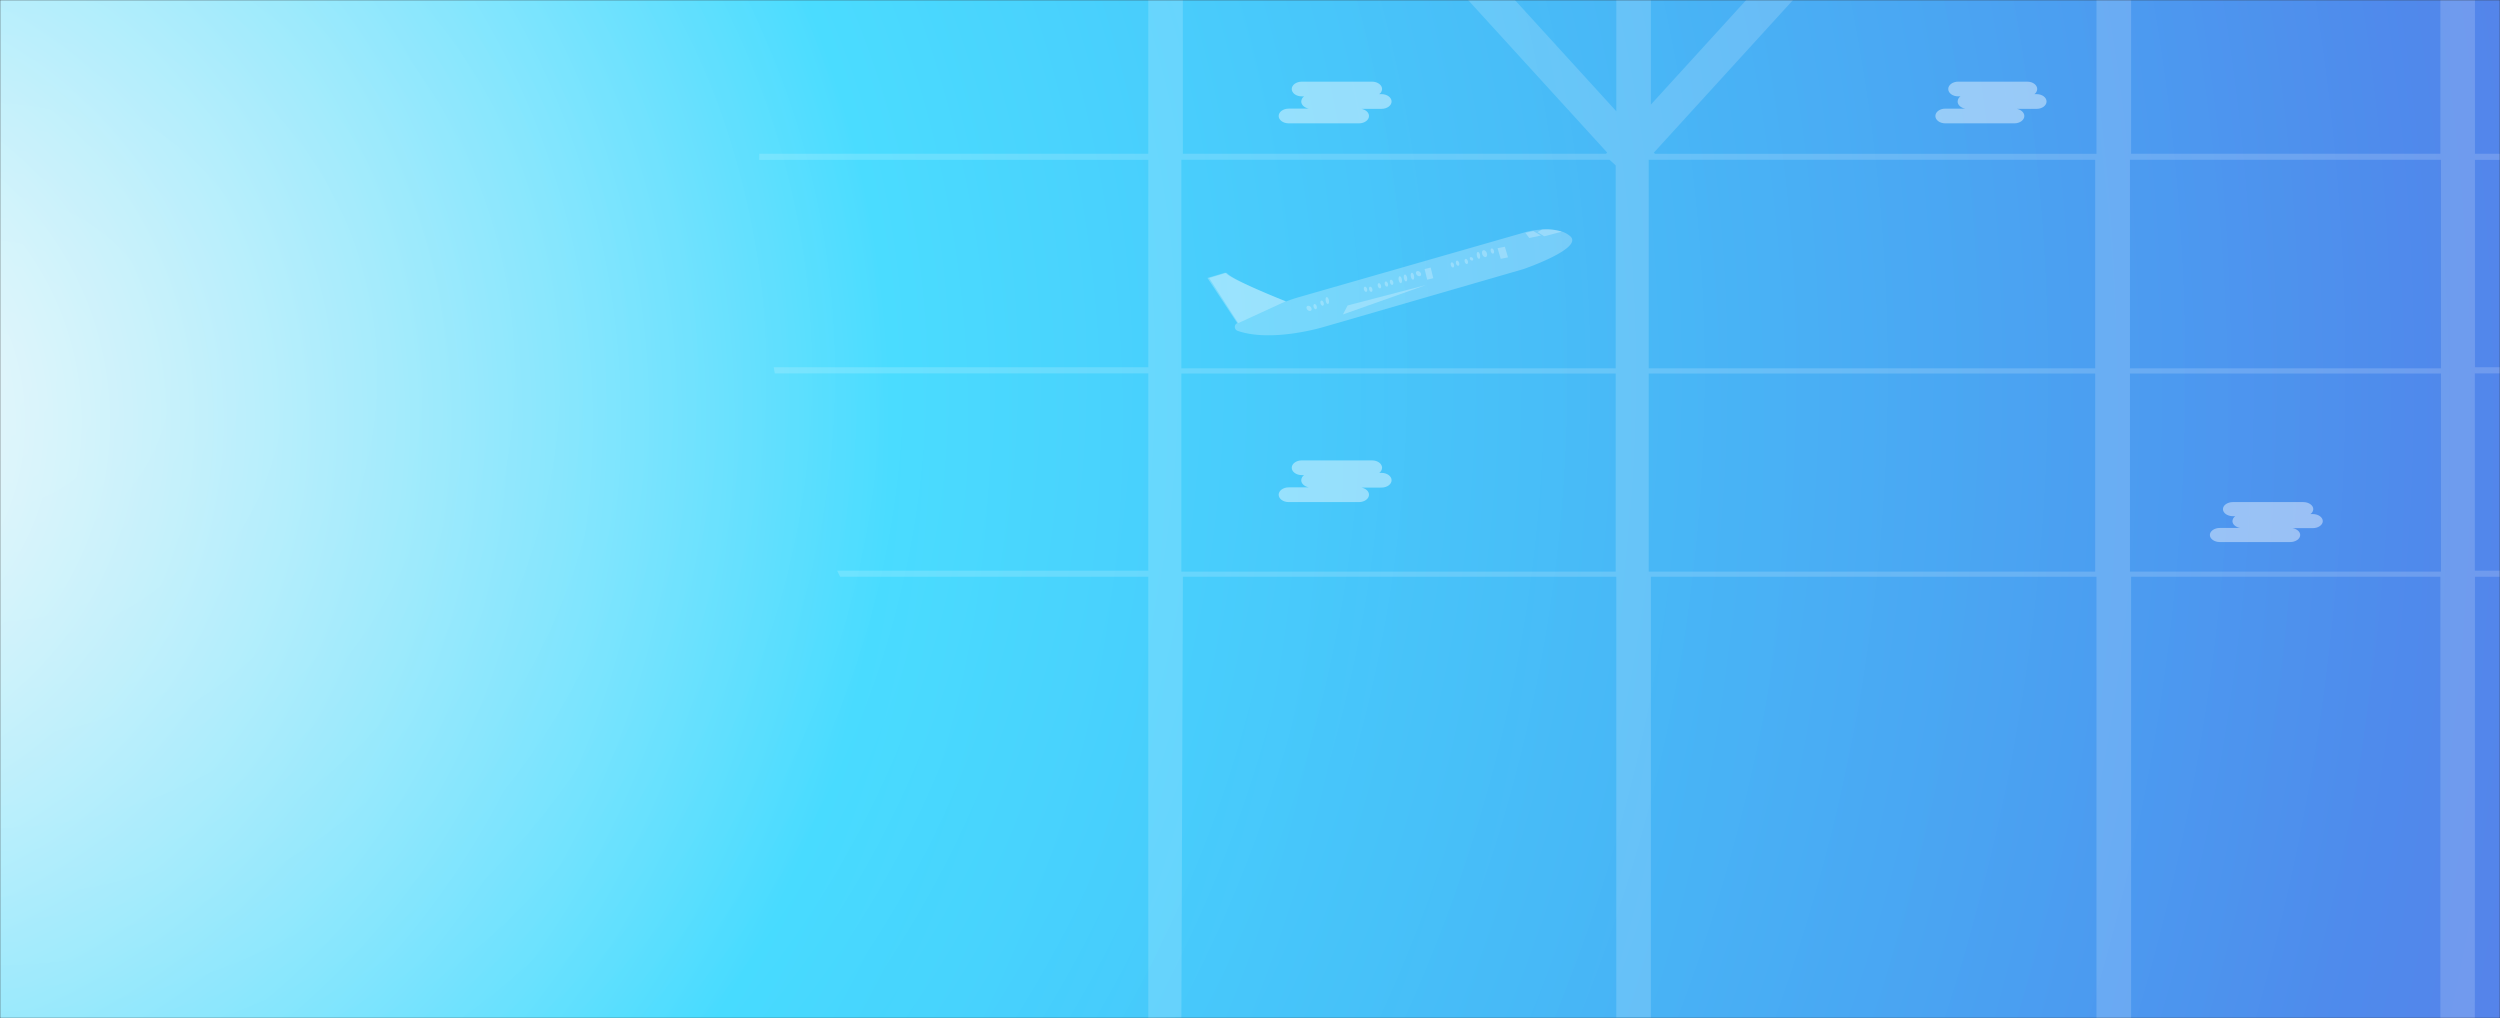 <svg xmlns="http://www.w3.org/2000/svg" xmlns:xlink="http://www.w3.org/1999/xlink" width="1439" height="586" viewBox="0 0 1439 586">
  <rect x="0" y="0" width="1439" height="586" fill="#333333" stroke="none"/>
  <defs>
    <rect id="path-1" width="1439" height="586" x="0" y="0"/>
    <radialGradient id="radialGradient-3" cx="108.306%" cy="41.484%" r="308.891%" fx="108.306%" fy="41.484%" gradientTransform="matrix(.407 0 0 1 .642 0)">
      <stop offset="0%" stop-color="#F6F6F6"/>
      <stop offset="35%" stop-color="#0ACFFF"/>
      <stop offset="100%" stop-color="#6772E5"/>
    </radialGradient>
    <radialGradient id="radialGradient-4" cx="100%" cy="36.781%" r="237.652%" fx="100%" fy="36.781%" gradientTransform="matrix(-.407 0 0 -1 1.407 .736)">
      <stop offset="0%" stop-color="#FFF" stop-opacity=".417"/>
      <stop offset="100%" stop-color="#FFF" stop-opacity="0"/>
    </radialGradient>
  </defs>
  <g fill="none" fill-rule="evenodd" class="page_1">
    <g class="s_cover">
      <mask id="mask-2" fill="#fff">
        <use xlink:href="#path-1"/>
      </mask>
      <g class="group" mask="url(#mask-2)">
        <g transform="matrix(-1 0 0 1 1522 -94)">
          <polygon fill="url(#radialGradient-3)" fill-rule="nonzero" points="1522 680 83 680 83 94 1522 94" class="path"/>
          <rect width="1439" height="586" x="83" y="94" fill="url(#radialGradient-4)" class="rectangle"/>
          <path fill="rgba(255, 255, 255, 0.17)" fill-rule="nonzero" d="M0 186.02c.21-1.17.445-2.341.691-3.511h96.728V53.82a348.567 348.567 0 0 1 19.91-11.986v140.674H295.35V0c3.244.164 6.5.386 9.744.667a379.8 379.8 0 0 1 10.166 1.019v180.823h254.148l.61-.668-138.47-151.887c12.812 4.143 25.602 8.404 38.391 12.583L571.75 154.193V70.712a552.016 552.016 0 0 0 19.91 3.815v83.517l69.616-76.353a395.07 395.07 0 0 0 27.195-.28l-91.54 100.395.609.667h243.607V50.075a1990.74 1990.74 0 0 1 19.91-5.466v137.9h223.873l.07 3.511H861.034v119.394h215.592c-.2 1.17-.398 2.34-.609 3.511H861.034v113.541h179.11a252.566 252.566 0 0 1-1.722 3.512H861.034L861.057 680 842 679.744l-.876-253.766H591.66v253.766h-19.91V425.979H315.26V680h-19.91V425.979H117.33V680H97.478l-.058-254.022H19.559c.222-1.17.421-2.341.62-3.512h77.299v-113.54H6.242c-.28-1.171-.562-2.342-.831-3.512h92.008V186.02H0zm117-.02v120h179V186H117zm199 120h257V186H316v120zm526-120H595.521L592 189.212V306h250V186zm0 237V309H592v114h250zm-269 0V309H316v114h257zm-456 0h179V309H117v114z" class="shape"/>
          <g class="group" transform="matrix(-1 0 0 1 827 141)">
            <g fill="#FFF" fill-rule="nonzero" class="airplane" transform="translate(0 85)">
              <path d="M208.89 4.034a13.55 13.55 0 0 0-4.581-2.642A30.3 30.3 0 0 0 192.667.11a51.9 51.9 0 0 0-8.556 1.21L52.675 39.033a80.343 80.343 0 0 0-7.322 2.472c-8.472-3.363-32.425-13.092-35.05-16.582L0 27.98l17.175 26.004a2.39 2.39 0 0 0-1.41 2.284c.04.984.67 1.842 1.588 2.161 19.8 6.896 49.704-2.26 49.704-2.26l114.847-33.28s34.663-11.894 26.986-18.854z" class="path" opacity=".252"/>
              <path d="M59.221 46.971c.727-.16.992-.949.594-1.762-.399-.812-1.31-1.34-2.036-1.18-.727.16-.992.95-.594 1.762.399.812 1.31 1.34 2.036 1.18zm3.26-1c.484-.16.661-.949.396-1.762-.266-.812-.874-1.34-1.358-1.18-.484.16-.661.95-.396 1.762.266.812.874 1.34 1.358 1.18zm7-3.01c.484-.213.661-1.265.396-2.348-.266-1.084-.874-1.789-1.358-1.575-.484.214-.661 1.266-.396 2.35.266 1.083.874 1.788 1.358 1.574zm22-6.99c.484-.16.661-.949.396-1.762-.266-.812-.874-1.34-1.358-1.18-.484.16-.661.95-.396 1.762.266.812.874 1.34 1.358 1.18zm2.997 0c.485-.158.664-.946.4-1.76-.263-.812-.87-1.342-1.356-1.183-.485.16-.664.947-.4 1.76.263.813.87 1.343 1.356 1.184zm5.003-2c.484-.16.661-.949.396-1.762-.266-.812-.874-1.34-1.358-1.18-.484.16-.661.95-.396 1.762.266.812.874 1.34 1.358 1.18zm4-1c.484-.16.661-.949.396-1.762-.266-.812-.874-1.34-1.358-1.18-.484.16-.661.95-.396 1.762.266.812.874 1.34 1.358 1.18zm3-1c.484-.16.661-.949.396-1.762-.266-.812-.874-1.34-1.358-1.18-.484.16-.661.95-.396 1.762.266.812.874 1.34 1.358 1.18zm5-1.01c.484-.213.661-1.265.396-2.348-.266-1.084-.874-1.789-1.358-1.575-.484.214-.661 1.266-.396 2.35.266 1.083.874 1.788 1.358 1.574zm3-1c.484-.213.661-1.265.396-2.348-.266-1.084-.874-1.789-1.358-1.575-.484.214-.661 1.266-.396 2.35.266 1.083.874 1.788 1.358 1.574zm4-1c.484-.213.661-1.265.396-2.348-.266-1.084-.874-1.789-1.358-1.575-.484.214-.661 1.266-.396 2.35.266 1.083.874 1.788 1.358 1.574zm3.74-1.99c.727-.16.992-.949.594-1.762-.399-.812-1.31-1.34-2.036-1.18-.727.16-.992.95-.594 1.762.399.812 1.31 1.34 2.036 1.18zm19.26-5c.484-.16.661-.949.396-1.762-.266-.812-.874-1.34-1.358-1.18-.484.16-.661.95-.396 1.762.266.812.874 1.34 1.358 1.18zm8-2c.484-.16.661-.949.396-1.762-.266-.812-.874-1.34-1.358-1.18-.484.16-.661.95-.396 1.762.266.812.874 1.34 1.358 1.18zm3-1.99c.484-.107.661-.633.396-1.175-.266-.54-.874-.894-1.358-.787-.484.107-.661.633-.396 1.175.266.541.874.894 1.358.787zm4-1.02c.484-.213.661-1.265.396-2.348-.266-1.084-.874-1.789-1.358-1.575-.484.214-.661 1.266-.396 2.35.266 1.083.874 1.788 1.358 1.574zm3.74-1c.727-.213.992-1.265.594-2.348-.399-1.084-1.31-1.789-2.036-1.575-.727.214-.992 1.266-.594 2.35.399 1.083 1.31 1.788 2.036 1.574zm4.26-1.99c.484-.16.661-.949.396-1.762-.266-.812-.874-1.34-1.358-1.18-.484.16-.661.95-.396 1.762.266.812.874 1.34 1.358 1.18zm-20 7c.484-.16.661-.949.396-1.762-.266-.812-.874-1.34-1.358-1.18-.484.16-.661.95-.396 1.762.266.812.874 1.34 1.358 1.18zm-78 23c.484-.16.661-.949.396-1.762-.266-.812-.874-1.34-1.358-1.18-.484.16-.661.95-.396 1.762.266.812.874 1.34 1.358 1.18z" class="shape" opacity=".252"/>
              <polygon points="125 22.869 128.496 22 130 28.131 126.504 29" class="path" opacity=".254"/>
              <polygon points="167 10.869 171.195 10 173 16.131 168.805 17" class="path" opacity=".254"/>
              <polygon points="187.54 1 183 2.034 185.27 5 192 3.552" class="path" opacity=".254"/>
              <path d="M204 1.351l-10.15 2.65L190 1.608l2.563-1.505A30.19 30.19 0 0 1 204 1.351zM1 28.041l16.709 25.96L45 41.447S14.117 29.223 11.023 25L1 28.04v.001z" class="shape" opacity=".254"/>
              <polygon points="126 32 80.678 43.825 78 49" class="path" opacity=".254"/>
            </g>
            <path fill="#FFF" fill-rule="nonzero" d="M477.33 7.192h-1.334c.948-.622 1.557-1.729 1.627-2.953 0-2.334-2.557-4.239-5.69-4.239h-39.834c-3.133 0-5.69 1.905-5.69 4.239 0 2.322 2.557 4.227 5.69 4.227h1.324c-.945.624-1.551 1.73-1.617 2.953 0 1.996 1.86 3.664 4.346 4.115H424.68c-3.123 0-5.68 1.905-5.68 4.239 0 2.333 2.557 4.227 5.68 4.227h39.834c3.123 0 5.69-1.905 5.69-4.227 0-1.984-1.87-3.664-4.356-4.115h11.472c3.123 0 5.68-1.905 5.68-4.239 0-2.333-2.547-4.227-5.67-4.227zm-377.098-.003h-1.355c.964-.62 1.584-1.728 1.652-2.952 0-2.322-2.596-4.237-5.778-4.237h-40.45c-3.181 0-5.778 1.915-5.778 4.237 0 2.332 2.597 4.236 5.779 4.236h1.344c-.964.62-1.583 1.728-1.652 2.952 0 1.983 1.899 3.651 4.423 4.102H46.768c-3.171 0-5.768 1.904-5.768 4.236s2.597 4.236 5.768 4.236h40.46c3.171 0 5.768-1.904 5.768-4.237 0-1.983-1.889-3.662-4.413-4.112h11.649c3.171 0 5.768-1.905 5.768-4.226 0-2.32-2.597-4.236-5.768-4.236v.001zm0 218h-1.355c.964-.62 1.584-1.728 1.652-2.952 0-2.322-2.596-4.237-5.778-4.237h-40.45c-3.181 0-5.778 1.915-5.778 4.237 0 2.332 2.597 4.236 5.779 4.236h1.344c-.964.62-1.583 1.728-1.652 2.952 0 1.983 1.899 3.651 4.423 4.102H46.768c-3.171 0-5.768 1.904-5.768 4.236s2.597 4.236 5.768 4.236h40.46c3.171 0 5.768-1.904 5.768-4.237 0-1.983-1.889-3.662-4.413-4.112h11.649c3.171 0 5.768-1.905 5.768-4.226 0-2.32-2.597-4.236-5.768-4.236v.001zm535.99 23.701h-1.345c.964-.595 1.584-1.655 1.652-2.829 0-2.235-2.607-4.06-5.778-4.06h-40.46c-3.171 0-5.768 1.825-5.768 4.06 0 2.235 2.597 4.06 5.768 4.06h1.355c-.967.592-1.587 1.654-1.652 2.83 0 1.9 1.899 3.498 4.423 3.93h-11.649c-3.171 0-5.768 1.825-5.768 4.06 0 2.235 2.597 4.06 5.768 4.06h40.46c3.171 0 5.768-1.825 5.768-4.06 0-1.9-1.889-3.51-4.413-3.941h11.639c3.181 0 5.778-1.825 5.778-4.05 0-2.224-2.597-4.06-5.778-4.06z" class="shape" opacity=".428"/>
          </g>
        </g>
      </g>
    </g>
  </g>
</svg>
